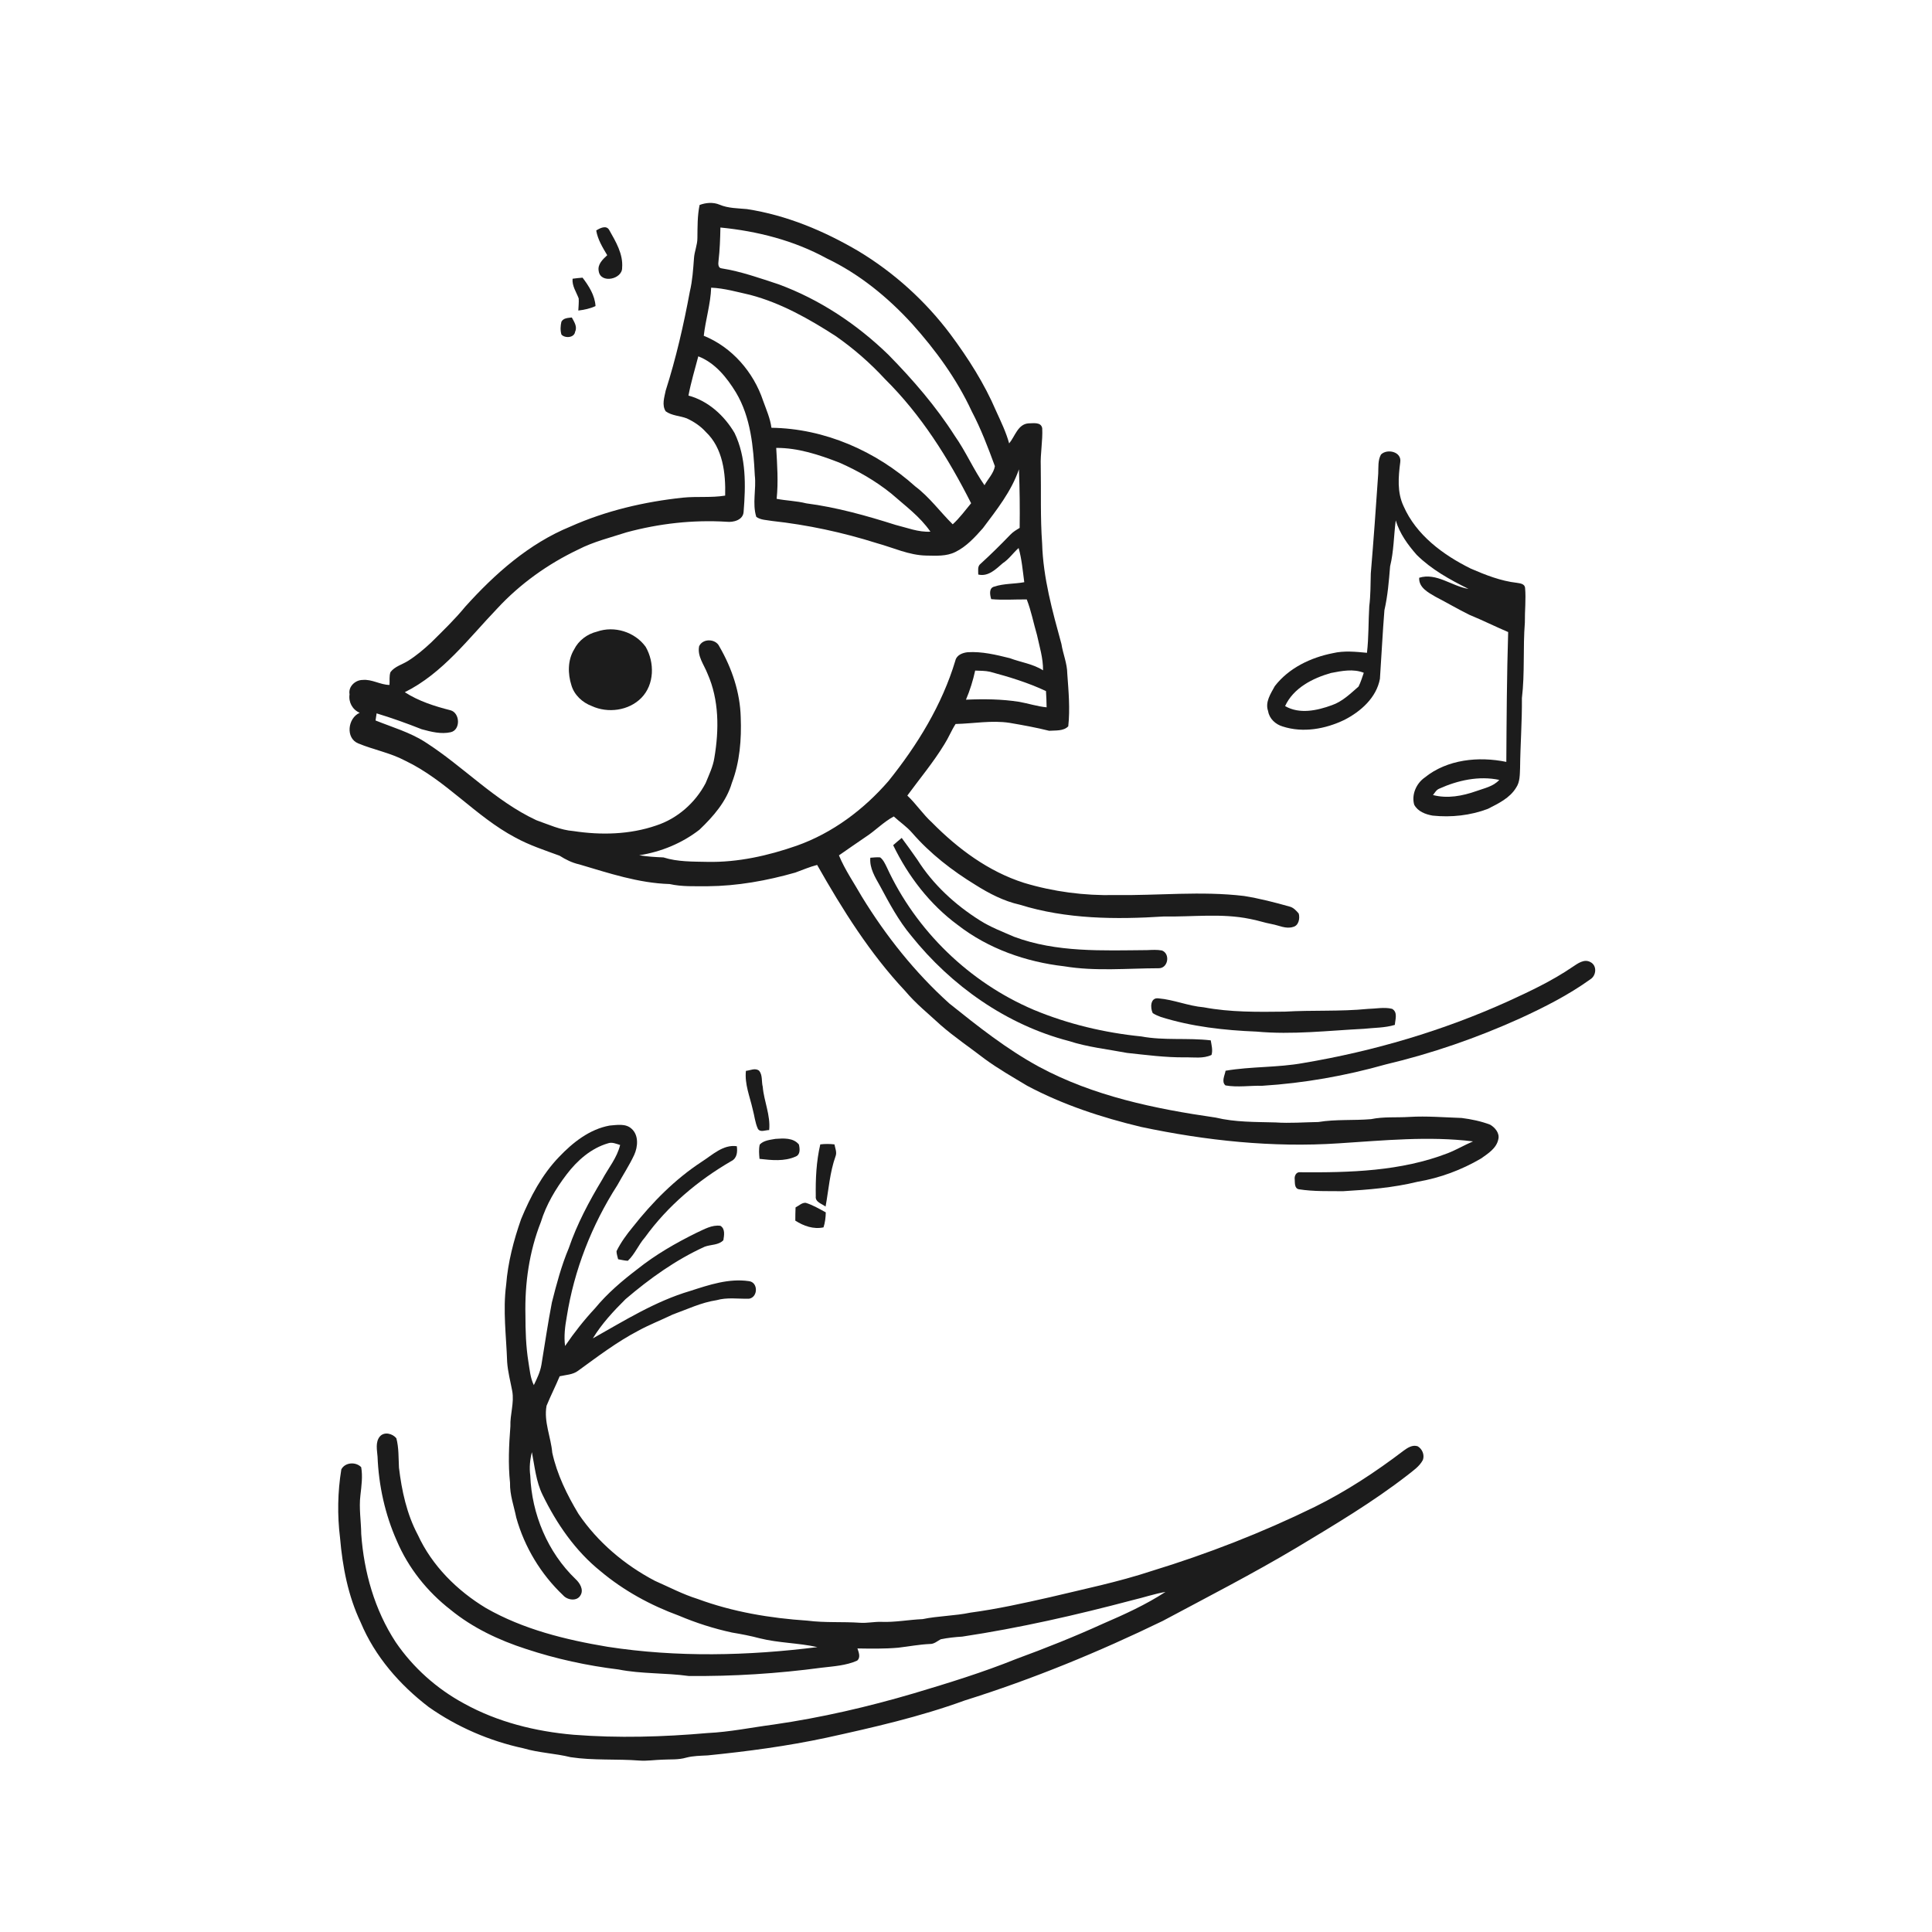 <svg xmlns="http://www.w3.org/2000/svg" width="1024pt" height="1024pt" viewBox="0 0 1024 1024" version="1.1">
<g id="#ffffffff">
<path fill="#ffffff" opacity="0" d=" M 0.00 0.00 L 1024.00 0.00 L 1024.00 1024.00 L 0.00 1024.00 L 0.00 0.00 M 370.80 108.64 C 369.60 114.39 369.72 120.26 369.64 126.10 C 369.67 129.82 368.03 133.27 367.82 136.97 C 367.38 142.83 367.01 148.74 365.64 154.48 C 362.36 172.21 358.31 189.83 352.83 207.02 C 352.13 210.57 350.69 214.66 352.83 218.00 C 356.10 220.38 360.35 220.34 364.02 221.75 C 367.78 223.49 371.31 225.83 374.09 228.93 C 383.16 237.48 384.66 250.87 384.35 262.68 C 376.97 263.89 369.48 263.02 362.08 263.75 C 341.57 265.92 321.17 270.67 302.30 279.10 C 280.35 288.08 262.27 304.15 246.58 321.57 C 241.04 328.32 234.73 334.38 228.54 340.52 C 224.72 344.09 220.71 347.49 216.28 350.28 C 213.18 352.25 209.25 353.18 206.96 356.24 C 206.19 358.40 206.62 360.77 206.44 363.03 C 201.50 362.98 197.12 359.88 192.14 360.39 C 188.26 360.42 184.50 363.95 185.27 368.00 C 184.64 372.17 186.79 376.12 190.65 377.80 C 184.31 380.55 183.01 391.23 189.88 394.03 C 198.06 397.41 206.92 399.01 214.78 403.19 C 236.39 413.51 252.00 432.71 273.07 443.88 C 280.52 447.98 288.65 450.62 296.61 453.55 C 299.84 455.61 303.28 457.32 307.05 458.15 C 322.70 462.78 338.44 468.08 354.90 468.56 C 361.51 470.05 368.30 469.68 375.03 469.73 C 390.79 469.60 406.41 466.79 421.53 462.48 C 425.37 461.09 429.13 459.45 433.10 458.43 C 446.51 482.07 461.07 505.37 479.76 525.24 C 485.37 531.97 492.23 537.43 498.63 543.36 C 505.99 549.78 514.10 555.22 521.82 561.18 C 529.01 566.46 536.78 570.88 544.42 575.47 C 563.39 585.58 583.97 592.30 604.82 597.30 C 639.20 604.57 674.53 608.34 709.68 605.98 C 733.30 604.48 757.13 602.06 780.74 604.96 C 776.21 606.88 771.96 609.41 767.38 611.21 C 742.54 620.81 715.49 621.54 689.19 621.32 C 687.03 621.00 685.94 623.28 686.23 625.13 C 686.36 627.00 686.02 629.93 688.49 630.35 C 696.27 631.57 704.18 631.29 712.03 631.35 C 725.23 630.58 738.49 629.52 751.38 626.35 C 763.23 624.35 774.67 620.08 785.02 614.01 C 788.70 611.38 793.15 608.65 794.13 603.87 C 794.97 600.65 792.42 597.62 789.80 596.10 C 784.97 594.26 779.85 593.21 774.73 592.55 C 765.49 592.24 756.25 591.44 747.00 591.99 C 740.23 592.44 733.38 591.77 726.69 593.17 C 717.40 593.97 708.01 593.16 698.77 594.69 C 691.18 594.81 683.59 595.43 676.00 594.91 C 665.42 594.62 654.69 594.84 644.33 592.34 C 612.13 587.70 579.53 580.96 550.64 565.38 C 533.56 556.09 518.27 543.96 503.15 531.85 C 484.96 515.47 469.59 496.13 456.82 475.29 C 452.69 468.02 447.87 461.13 444.66 453.36 C 449.34 450.16 453.95 446.85 458.66 443.70 C 463.90 440.34 468.21 435.69 473.73 432.74 C 476.94 435.72 480.64 438.15 483.51 441.50 C 493.04 452.47 504.66 461.45 517.01 469.01 C 524.29 473.60 532.06 477.63 540.51 479.51 C 565.18 487.21 591.40 487.38 616.96 485.75 C 632.13 486.03 647.48 483.95 662.47 487.04 C 666.39 487.74 670.17 489.07 674.09 489.79 C 677.83 490.44 681.55 492.54 685.40 491.28 C 688.37 490.59 689.07 486.70 688.34 484.18 C 687.01 482.63 685.53 480.98 683.46 480.49 C 675.53 478.25 667.53 476.20 659.39 474.89 C 636.67 472.16 613.79 474.72 591.00 474.40 C 574.72 474.77 558.37 472.64 542.78 467.94 C 523.97 461.97 507.73 449.90 494.00 435.98 C 489.19 431.62 485.62 426.12 480.90 421.67 C 487.52 412.65 494.73 404.03 500.56 394.45 C 502.76 391.00 504.27 387.17 506.48 383.73 C 516.01 383.52 525.56 381.67 535.06 383.12 C 542.10 384.32 549.15 385.59 556.07 387.33 C 559.44 387.07 563.70 387.59 566.20 384.95 C 567.22 375.70 566.35 366.31 565.68 357.05 C 565.64 351.64 563.41 346.61 562.58 341.32 C 557.80 323.86 552.87 306.22 552.35 288.02 C 551.35 274.37 551.86 260.67 551.62 247.00 C 551.36 240.31 552.72 233.68 552.40 227.00 C 551.81 223.52 547.68 224.39 545.12 224.39 C 539.48 224.80 537.98 231.30 534.87 235.01 C 533.23 229.04 530.52 223.46 527.96 217.85 C 521.74 203.31 513.19 189.89 503.78 177.23 C 490.54 159.56 473.88 144.48 454.97 133.09 C 436.75 122.37 416.85 114.04 395.87 110.82 C 391.02 110.37 385.98 110.42 381.42 108.50 C 378.02 107.06 374.19 107.38 370.80 108.64 M 316.01 122.15 C 316.80 126.96 319.40 131.15 321.84 135.27 C 319.47 137.47 316.60 140.10 317.33 143.71 C 318.31 150.52 329.91 148.02 329.74 141.91 C 330.34 134.62 326.36 128.05 322.92 121.95 C 321.39 119.13 318.00 120.91 316.01 122.15 M 303.48 147.73 C 303.12 151.58 305.45 154.74 306.72 158.17 C 306.87 160.31 306.60 162.45 306.52 164.59 C 309.64 164.21 312.77 163.59 315.64 162.22 C 315.29 156.51 312.11 151.60 308.77 147.17 C 307.00 147.30 305.23 147.50 303.48 147.73 M 297.56 170.51 C 297.04 172.73 296.91 175.12 297.58 177.34 C 299.47 179.41 304.39 179.09 304.82 175.83 C 306.10 173.13 304.31 170.57 303.07 168.27 C 301.07 168.53 298.68 168.49 297.56 170.51 M 731.94 240.92 C 730.24 244.00 730.64 247.66 730.49 251.04 C 729.29 268.68 728.03 286.33 726.55 303.95 C 726.39 309.74 726.47 315.55 725.74 321.30 C 725.25 329.53 725.48 337.80 724.52 346.00 C 718.53 345.43 712.38 344.79 706.46 346.19 C 694.73 348.50 683.10 354.03 675.68 363.65 C 673.49 367.67 670.41 372.14 672.13 376.92 C 672.76 380.93 676.06 383.94 679.84 385.05 C 690.66 388.55 702.50 386.39 712.56 381.55 C 721.23 377.11 729.54 369.79 731.39 359.78 C 732.23 347.67 732.79 335.52 733.77 323.42 C 735.52 315.78 736.15 307.97 736.78 300.18 C 738.75 292.19 738.73 283.93 739.77 275.81 C 741.83 282.76 746.15 288.73 750.89 294.10 C 758.73 301.86 768.53 307.26 778.33 312.12 C 769.49 310.74 761.40 303.38 752.20 306.22 C 751.89 311.39 756.99 314.05 760.82 316.28 C 766.90 319.42 772.80 322.92 778.94 325.93 C 785.84 328.75 792.50 332.09 799.36 335.00 C 798.65 357.93 798.52 380.87 798.38 403.82 C 783.75 400.80 767.05 402.44 755.12 412.12 C 750.67 415.22 748.04 421.17 749.55 426.49 C 751.42 430.09 755.55 431.63 759.32 432.29 C 769.19 433.32 779.34 432.23 788.63 428.70 C 794.17 425.86 800.23 423.02 803.57 417.48 C 805.66 414.42 805.51 410.59 805.67 407.06 C 805.81 394.70 806.75 382.37 806.64 370.01 C 808.24 356.72 807.15 343.29 808.21 329.96 C 808.13 323.81 808.87 317.65 808.32 311.52 C 808.06 309.39 805.65 309.18 803.98 308.91 C 795.45 307.95 787.40 304.76 779.58 301.39 C 764.92 294.15 750.61 283.60 743.90 268.23 C 740.44 260.89 741.16 252.70 742.17 244.91 C 742.99 239.38 735.17 237.65 731.94 240.92 M 473.40 447.97 C 481.36 464.43 492.88 479.43 507.68 490.30 C 523.84 502.85 543.83 509.84 564.03 512.15 C 580.57 514.90 597.40 513.23 614.06 513.19 C 619.14 513.34 620.41 505.51 615.86 503.78 C 613.27 503.30 610.63 503.47 608.02 503.58 C 584.39 503.77 559.97 504.93 537.45 496.49 C 531.30 493.80 524.96 491.42 519.29 487.79 C 506.22 479.55 494.51 468.81 486.24 455.69 C 483.55 451.77 480.73 447.95 477.92 444.12 C 476.38 445.37 474.88 446.66 473.40 447.97 M 461.29 454.62 C 460.80 460.13 463.82 464.94 466.41 469.54 C 471.33 478.70 476.26 487.99 482.99 496.00 C 504.20 522.49 533.43 543.14 566.45 551.74 C 576.49 555.01 587.04 556.11 597.38 558.07 C 607.56 559.16 617.74 560.52 628.00 560.42 C 632.70 560.32 637.72 561.23 642.13 559.14 C 642.89 556.59 642.13 553.94 641.72 551.41 C 629.50 549.97 617.07 551.60 604.95 549.34 C 585.43 547.38 566.05 542.78 547.89 535.22 C 513.87 520.75 485.54 493.37 470.07 459.77 C 469.14 457.86 468.23 455.80 466.53 454.44 C 464.78 454.27 463.03 454.50 461.29 454.62 M 833.50 512.48 C 822.84 519.75 811.16 525.30 799.45 530.65 C 764.86 546.31 728.14 557.14 690.72 563.43 C 677.13 565.90 663.17 565.19 649.58 567.51 C 649.16 569.96 647.24 573.31 649.53 575.30 C 655.98 576.42 662.56 575.33 669.06 575.48 C 691.16 574.10 713.09 570.21 734.39 564.19 C 758.89 558.39 782.78 550.12 805.72 539.74 C 818.63 533.82 831.38 527.33 842.95 519.03 C 846.11 517.05 846.54 511.77 843.01 509.96 C 839.67 508.04 836.23 510.67 833.50 512.48 M 610.98 536.99 C 612.30 537.83 613.76 538.44 615.24 539.00 C 631.65 544.17 648.87 546.08 666.00 546.77 C 684.96 548.52 703.93 546.25 722.86 545.29 C 728.35 544.69 733.96 544.83 739.30 543.21 C 739.49 540.35 740.99 536.43 737.80 534.69 C 733.60 533.68 729.22 534.66 724.97 534.74 C 710.36 536.19 695.64 535.32 681.00 536.19 C 666.63 536.37 652.17 536.56 637.99 533.89 C 629.86 533.21 622.19 529.86 614.10 529.16 C 609.62 528.51 609.59 534.20 610.98 536.99 M 395.35 567.58 C 394.61 574.56 397.40 581.12 398.91 587.80 C 399.89 591.28 400.17 594.98 401.70 598.30 C 403.02 600.38 405.70 598.90 407.67 598.97 C 408.47 591.10 404.92 583.76 404.27 576.03 C 403.54 573.22 404.28 569.88 402.36 567.51 C 400.29 565.86 397.63 567.36 395.35 567.58 M 296.28 613.23 C 287.25 622.61 281.11 634.27 276.18 646.20 C 272.24 657.43 269.21 669.08 268.27 680.98 C 266.47 694.56 268.34 708.24 268.80 721.85 C 269.15 727.07 270.54 732.14 271.49 737.26 C 272.64 743.52 270.30 749.67 270.52 755.94 C 269.75 765.91 269.27 775.94 270.33 785.93 C 270.15 792.29 272.41 798.26 273.64 804.40 C 278.00 820.00 286.69 834.39 298.45 845.52 C 300.69 848.13 305.83 848.90 307.69 845.51 C 309.51 842.54 307.29 839.00 305.06 836.94 C 290.27 822.75 281.80 802.42 281.05 782.04 C 280.49 777.90 280.88 773.70 281.91 769.67 C 283.41 777.30 284.09 785.22 287.58 792.31 C 295.02 807.60 304.93 822.02 318.28 832.75 C 330.53 843.05 344.80 850.83 359.80 856.32 C 368.89 860.17 378.32 863.19 387.97 865.28 C 392.91 866.11 397.84 867.04 402.69 868.34 C 412.71 870.84 423.18 870.76 433.25 873.00 C 396.36 877.64 358.76 878.51 321.95 872.82 C 299.72 869.10 277.35 863.60 257.63 852.34 C 242.32 843.12 228.99 829.89 221.46 813.52 C 215.60 802.52 212.92 790.13 211.46 777.85 C 211.18 772.66 211.42 767.38 210.08 762.31 C 208.03 759.77 203.62 758.65 201.28 761.42 C 198.87 764.42 199.85 768.56 200.11 772.08 C 200.72 787.38 204.08 802.65 210.31 816.67 C 216.43 831.07 226.46 843.62 238.80 853.20 C 250.54 862.80 264.46 869.36 278.82 873.99 C 294.74 879.26 311.21 882.83 327.85 884.86 C 340.08 887.27 352.65 886.59 364.96 888.30 C 388.60 888.55 412.26 887.02 435.68 883.89 C 441.96 883.15 448.45 882.78 454.30 880.17 C 456.29 878.47 455.14 875.75 454.46 873.71 C 461.65 873.82 468.85 873.95 476.02 873.32 C 481.66 872.67 487.24 871.58 492.93 871.34 C 495.13 871.39 496.78 869.81 498.61 868.85 C 502.35 868.08 506.18 867.67 510.00 867.44 C 540.48 862.85 570.58 855.97 600.37 848.08 C 606.18 846.72 611.84 844.77 617.73 843.75 C 607.29 850.55 595.95 855.70 584.54 860.62 C 569.45 867.49 554.02 873.63 538.45 879.34 C 520.87 886.43 502.73 892.01 484.59 897.43 C 460.19 904.62 435.33 910.40 410.16 914.03 C 398.45 915.57 386.82 917.99 375.01 918.55 C 351.43 920.62 327.65 921.31 304.03 919.46 C 283.89 917.73 263.80 912.76 246.02 902.94 C 231.58 895.16 218.94 883.90 209.70 870.33 C 198.58 853.32 192.88 833.23 191.46 813.07 C 191.39 806.21 190.18 799.35 191.03 792.49 C 191.58 787.58 192.30 782.55 191.44 777.64 C 188.58 774.64 182.89 775.03 180.91 778.79 C 178.95 790.77 178.74 803.04 180.23 815.10 C 181.55 830.47 184.50 845.90 191.18 859.92 C 198.67 877.90 211.86 893.01 227.23 904.76 C 242.26 915.35 259.52 922.79 277.49 926.65 C 285.62 929.06 294.21 929.31 302.43 931.34 C 314.53 933.18 326.83 932.19 339.00 933.14 C 343.01 933.42 347.00 932.77 351.01 932.66 C 355.24 932.42 359.58 932.81 363.70 931.59 C 367.40 930.61 371.24 930.61 375.04 930.40 C 396.19 928.28 417.30 925.47 438.10 921.01 C 462.80 915.59 487.53 909.95 511.33 901.28 C 547.33 889.99 582.31 875.61 616.24 859.14 C 640.04 846.42 664.06 834.09 687.24 820.28 C 707.25 808.23 727.41 796.28 745.90 781.94 C 748.91 779.53 752.33 777.31 754.16 773.80 C 755.13 771.11 753.83 767.96 751.39 766.55 C 748.63 765.65 746.09 767.32 743.97 768.87 C 729.15 780.14 713.53 790.44 696.82 798.69 C 668.99 812.31 640.03 823.58 610.42 832.65 C 592.71 838.50 574.42 842.26 556.31 846.60 C 542.41 849.75 528.47 852.84 514.33 854.73 C 505.97 856.47 497.35 856.45 488.98 858.17 C 481.64 858.48 474.37 859.92 467.02 859.62 C 463.33 859.51 459.69 860.34 456.01 860.11 C 446.68 859.46 437.28 860.18 427.99 858.98 C 408.19 857.67 388.39 854.36 369.72 847.46 C 361.87 845.01 354.59 841.16 347.09 837.86 C 331.06 829.45 316.77 817.39 306.59 802.36 C 300.52 792.26 295.24 781.52 292.71 769.95 C 291.99 761.63 288.15 753.52 289.68 745.09 C 291.85 739.81 294.44 734.72 296.64 729.45 C 299.96 728.68 303.63 728.66 306.45 726.50 C 316.74 719.03 326.92 711.27 338.23 705.35 C 344.15 702.11 350.46 699.66 356.54 696.73 C 364.22 693.96 371.67 690.34 379.82 689.12 C 385.44 687.51 391.27 688.49 397.00 688.35 C 401.84 687.57 401.93 679.55 396.89 679.03 C 386.27 677.47 375.83 681.00 365.85 684.22 C 347.35 689.66 330.90 700.01 314.22 709.37 C 318.94 701.59 325.14 694.95 331.56 688.57 C 344.35 677.66 358.18 667.73 373.55 660.76 C 376.79 659.57 380.86 660.02 383.40 657.34 C 383.80 654.78 384.48 651.29 381.82 649.70 C 377.34 649.09 373.25 651.55 369.33 653.33 C 358.23 658.79 347.43 664.99 337.76 672.73 C 329.67 678.89 321.88 685.53 315.39 693.41 C 309.58 699.65 304.29 706.35 299.50 713.40 C 298.82 708.26 299.47 703.06 300.38 697.99 C 304.29 673.16 313.65 649.29 327.22 628.16 C 330.16 622.79 333.56 617.66 336.15 612.10 C 338.11 607.77 338.62 601.67 334.73 598.24 C 331.60 595.34 326.95 596.28 323.11 596.57 C 312.46 598.51 303.55 605.57 296.28 613.23 M 402.68 606.64 C 402.10 609.13 402.33 611.70 402.56 614.22 C 408.90 614.93 415.73 615.69 421.72 612.99 C 424.30 611.98 423.95 608.80 423.43 606.61 C 420.47 602.95 415.21 603.32 411.00 603.63 C 408.13 604.16 404.81 604.39 402.68 606.64 M 434.77 606.55 C 432.66 615.54 432.23 624.86 432.38 634.06 C 431.99 637.17 435.61 637.97 437.57 639.51 C 439.22 630.59 439.79 621.39 442.87 612.81 C 443.68 610.72 442.64 608.60 442.28 606.55 C 439.78 606.26 437.27 606.25 434.77 606.55 M 371.87 615.79 C 357.76 625.04 345.78 637.17 335.37 650.37 C 332.11 654.33 329.04 658.52 326.77 663.14 C 326.76 664.60 327.31 666.00 327.62 667.43 C 329.33 667.73 331.03 668.17 332.77 668.24 C 336.54 664.70 338.42 659.70 341.83 655.85 C 353.85 639.20 369.82 625.73 387.52 615.45 C 390.65 613.97 390.95 610.56 390.53 607.52 C 383.27 606.48 377.56 612.18 371.87 615.79 M 421.66 639.95 C 421.59 642.28 421.51 644.63 421.53 646.97 C 425.97 649.80 431.16 651.66 436.48 650.53 C 437.32 647.95 437.63 645.27 437.68 642.58 C 434.23 640.73 430.82 638.67 427.05 637.52 C 425.00 637.37 423.41 639.10 421.66 639.95 Z" />
<path fill="#ffffff" opacity="0" d=" M 381.83 120.59 C 401.35 122.49 420.84 127.45 438.11 136.92 C 455.40 145.17 470.52 157.51 483.39 171.60 C 495.92 185.55 507.12 200.91 515.03 217.98 C 519.93 227.31 523.69 237.20 527.31 247.08 C 526.70 250.82 523.64 253.87 521.80 257.18 C 515.95 248.81 511.91 239.32 506.03 230.98 C 496.07 215.35 483.87 201.28 470.92 188.07 C 454.24 171.87 434.44 158.68 412.56 150.65 C 402.65 147.41 392.77 143.86 382.43 142.23 C 380.56 142.05 380.63 139.78 380.82 138.39 C 381.52 132.48 381.72 126.53 381.83 120.59 Z" />
<path fill="#ffffff" opacity="0" d=" M 376.93 152.47 C 383.98 152.78 390.80 154.77 397.64 156.30 C 413.98 160.61 428.81 169.02 442.92 178.11 C 452.43 184.74 461.22 192.40 469.08 200.93 C 488.18 219.82 502.66 242.85 514.71 266.73 C 511.56 270.54 508.62 274.55 504.96 277.90 C 498.27 271.30 492.72 263.54 485.15 257.84 C 464.33 239.11 437.06 227.10 408.88 226.73 C 408.22 221.73 406.16 217.14 404.48 212.45 C 399.42 197.26 387.99 184.01 373.01 177.97 C 373.98 169.42 376.62 161.11 376.93 152.47 Z" />
<path fill="#ffffff" opacity="0" d=" M 370.11 188.86 C 379.00 192.31 385.21 200.06 390.04 207.96 C 397.96 221.19 399.31 236.94 400.06 252.00 C 400.92 259.32 398.62 266.78 400.85 273.96 C 403.26 275.67 406.35 275.59 409.14 276.11 C 428.01 278.17 446.67 282.18 464.78 287.90 C 473.43 290.27 481.80 294.30 490.92 294.46 C 496.10 294.54 501.60 294.95 506.38 292.55 C 512.23 289.70 516.72 284.74 520.97 279.94 C 528.28 270.18 536.06 260.44 540.05 248.76 C 540.48 259.10 540.58 269.45 540.44 279.80 C 538.68 280.87 536.88 281.92 535.46 283.44 C 530.38 288.71 525.18 293.87 519.76 298.79 C 517.92 300.16 518.54 302.57 518.50 304.52 C 523.86 305.77 527.84 301.65 531.51 298.49 C 534.80 296.35 536.98 293.03 539.89 290.46 C 541.57 296.36 542.07 302.51 542.88 308.58 C 537.60 309.55 532.10 309.22 526.97 310.92 C 524.00 311.66 524.69 315.35 525.36 317.56 C 531.62 318.15 537.92 317.64 544.20 317.71 C 546.58 323.78 547.77 330.23 549.61 336.48 C 550.94 342.69 552.92 348.86 552.83 355.29 C 547.50 351.85 541.07 351.06 535.23 348.85 C 527.94 347.04 520.47 345.22 512.91 345.69 C 510.22 345.96 507.04 347.15 506.37 350.09 C 499.32 373.61 486.22 394.90 470.94 413.94 C 457.83 429.09 441.22 441.55 422.23 448.26 C 407.08 453.54 391.12 457.13 375.00 456.81 C 367.18 456.64 359.17 456.84 351.64 454.45 C 347.33 454.26 343.03 454.02 338.78 453.31 C 350.35 451.52 361.47 446.95 370.73 439.76 C 378.04 432.78 385.02 424.84 387.91 414.94 C 392.12 403.90 393.06 391.86 392.60 380.13 C 392.26 366.93 387.88 354.06 381.31 342.71 C 379.42 338.44 372.46 338.24 370.55 342.53 C 369.50 347.83 373.16 352.31 374.96 356.98 C 381.19 370.97 381.15 386.80 378.63 401.64 C 377.91 406.37 375.77 410.68 374.00 415.07 C 368.54 425.48 359.03 433.88 347.81 437.53 C 333.77 442.37 318.53 442.71 303.96 440.49 C 297.06 439.96 290.72 437.00 284.28 434.73 C 262.36 424.53 245.70 406.35 225.54 393.44 C 217.38 388.15 207.99 385.47 199.05 381.87 C 199.21 380.60 199.40 379.35 199.61 378.10 C 207.69 380.54 215.65 383.40 223.50 386.51 C 228.46 387.86 233.80 389.25 238.92 388.08 C 244.25 386.83 243.84 377.78 238.74 376.45 C 230.33 374.32 221.89 371.62 214.55 366.88 C 234.68 356.87 248.33 338.40 263.54 322.53 C 275.63 309.46 290.39 298.92 306.45 291.28 C 314.55 287.10 323.47 284.94 332.10 282.14 C 349.31 277.49 367.23 275.45 385.05 276.54 C 388.69 276.96 393.88 275.66 394.13 271.26 C 395.26 257.28 395.56 242.46 389.34 229.51 C 383.94 220.30 375.34 212.45 364.90 209.66 C 366.22 202.63 368.30 195.78 370.11 188.86 M 316.44 334.77 C 311.24 336.02 306.63 339.47 304.25 344.30 C 300.84 349.94 300.91 357.10 302.87 363.23 C 304.38 368.40 308.70 372.36 313.66 374.22 C 322.18 378.15 333.26 376.70 339.92 369.90 C 346.92 362.80 347.01 351.14 342.21 342.82 C 336.51 334.93 325.64 331.54 316.44 334.77 Z" />
<path fill="#ffffff" opacity="0" d=" M 411.41 237.40 C 422.99 237.32 434.09 241.04 444.77 245.15 C 454.60 249.45 464.01 254.85 472.38 261.59 C 479.62 267.97 487.61 273.74 493.14 281.80 C 486.76 282.15 480.76 279.70 474.67 278.21 C 459.18 273.30 443.43 268.87 427.29 266.78 C 422.15 265.47 416.82 265.41 411.64 264.38 C 412.57 255.39 411.93 246.40 411.41 237.40 Z" />
<path fill="#ffffff" opacity="0" d=" M 511.98 370.85 C 514.10 365.87 515.71 360.70 516.86 355.42 C 519.51 355.54 522.20 355.46 524.80 356.07 C 534.89 358.78 544.91 361.82 554.39 366.28 C 554.56 369.14 554.70 372.01 554.73 374.89 C 549.81 374.43 545.10 372.86 540.26 371.99 C 530.91 370.52 521.42 370.43 511.98 370.85 Z" />
<path fill="#ffffff" opacity="0" d=" M 705.42 356.70 C 711.09 355.61 717.28 354.34 722.83 356.59 C 721.98 359.05 721.23 361.57 720.05 363.90 C 715.70 367.68 711.48 371.85 705.91 373.77 C 698.11 376.62 688.76 378.67 681.13 374.24 C 685.55 364.63 695.72 359.46 705.42 356.70 Z" />
<path fill="#ffffff" opacity="0" d=" M 762.81 418.02 C 772.67 413.57 783.90 411.08 794.64 413.37 C 791.49 416.88 786.67 417.77 782.44 419.31 C 775.11 421.89 767.17 423.39 759.52 421.39 C 760.49 420.16 761.28 418.64 762.81 418.02 Z" />
<path fill="#ffffff" opacity="0" d=" M 322.32 605.96 C 324.48 605.21 326.62 606.27 328.68 606.86 C 327.05 613.68 322.42 619.11 319.19 625.19 C 312.22 636.76 305.83 648.75 301.45 661.58 C 297.55 670.85 294.97 680.59 292.51 690.33 C 290.39 701.26 288.80 712.29 286.98 723.28 C 286.35 727.13 284.62 730.67 282.94 734.14 C 281.06 730.30 280.77 726.00 280.07 721.86 C 278.74 713.64 278.50 705.30 278.49 697.00 C 278.10 680.27 280.50 663.33 286.66 647.72 C 289.50 638.49 294.53 630.04 300.37 622.40 C 305.96 615.06 313.30 608.57 322.32 605.96 Z" />
</g>
<g id="#1c1c1cff">
<path fill="#1c1c1c" opacity="1.00" d=" M 370.80 108.64 C 374.19 107.38 378.02 107.06 381.42 108.50 C 385.98 110.42 391.02 110.37 395.87 110.82 C 416.85 114.04 436.75 122.37 454.97 133.09 C 473.88 144.48 490.54 159.56 503.78 177.23 C 513.19 189.89 521.74 203.31 527.96 217.85 C 530.52 223.46 533.23 229.04 534.87 235.01 C 537.98 231.30 539.48 224.80 545.12 224.39 C 547.68 224.39 551.81 223.52 552.40 227.00 C 552.72 233.68 551.36 240.31 551.62 247.00 C 551.86 260.67 551.35 274.37 552.35 288.02 C 552.87 306.22 557.80 323.86 562.58 341.32 C 563.41 346.61 565.64 351.64 565.68 357.05 C 566.35 366.31 567.22 375.70 566.20 384.95 C 563.70 387.59 559.44 387.07 556.07 387.33 C 549.15 385.59 542.10 384.32 535.06 383.12 C 525.56 381.67 516.01 383.52 506.48 383.73 C 504.27 387.17 502.76 391.00 500.56 394.45 C 494.73 404.03 487.52 412.65 480.90 421.67 C 485.62 426.12 489.19 431.62 494.00 435.98 C 507.73 449.90 523.97 461.97 542.78 467.94 C 558.37 472.64 574.72 474.77 591.00 474.40 C 613.79 474.72 636.67 472.16 659.39 474.89 C 667.53 476.20 675.53 478.25 683.46 480.49 C 685.53 480.98 687.01 482.63 688.34 484.18 C 689.07 486.70 688.37 490.59 685.40 491.28 C 681.55 492.54 677.83 490.44 674.09 489.79 C 670.17 489.07 666.39 487.74 662.47 487.04 C 647.48 483.95 632.13 486.03 616.96 485.75 C 591.40 487.38 565.18 487.21 540.51 479.51 C 532.06 477.63 524.29 473.60 517.01 469.01 C 504.66 461.45 493.04 452.47 483.51 441.50 C 480.64 438.15 476.94 435.72 473.73 432.74 C 468.21 435.69 463.90 440.34 458.66 443.70 C 453.95 446.85 449.34 450.16 444.66 453.36 C 447.87 461.13 452.69 468.02 456.82 475.29 C 469.59 496.13 484.96 515.47 503.15 531.85 C 518.27 543.96 533.56 556.09 550.64 565.38 C 579.53 580.96 612.13 587.70 644.33 592.34 C 654.69 594.84 665.42 594.62 676.00 594.91 C 683.59 595.43 691.18 594.81 698.77 594.69 C 708.01 593.16 717.40 593.97 726.69 593.17 C 733.38 591.77 740.23 592.44 747.00 591.99 C 756.25 591.44 765.49 592.24 774.73 592.55 C 779.85 593.21 784.97 594.26 789.80 596.10 C 792.42 597.62 794.97 600.65 794.13 603.87 C 793.15 608.65 788.70 611.38 785.02 614.01 C 774.67 620.08 763.23 624.35 751.38 626.35 C 738.49 629.52 725.23 630.58 712.03 631.35 C 704.18 631.29 696.27 631.57 688.49 630.35 C 686.02 629.93 686.36 627.00 686.23 625.13 C 685.94 623.28 687.03 621.00 689.19 621.32 C 715.49 621.54 742.54 620.81 767.38 611.21 C 771.96 609.41 776.21 606.88 780.74 604.96 C 757.13 602.06 733.30 604.48 709.68 605.98 C 674.53 608.34 639.20 604.57 604.82 597.30 C 583.97 592.30 563.39 585.58 544.42 575.47 C 536.78 570.88 529.01 566.46 521.82 561.18 C 514.10 555.22 505.99 549.78 498.63 543.36 C 492.23 537.43 485.37 531.97 479.76 525.24 C 461.07 505.37 446.51 482.07 433.10 458.43 C 429.13 459.45 425.37 461.09 421.53 462.48 C 406.41 466.79 390.79 469.60 375.03 469.73 C 368.30 469.68 361.51 470.05 354.90 468.56 C 338.44 468.08 322.70 462.78 307.05 458.15 C 303.28 457.32 299.84 455.61 296.61 453.55 C 288.65 450.62 280.52 447.98 273.07 443.88 C 252.00 432.71 236.39 413.51 214.78 403.19 C 206.92 399.01 198.06 397.41 189.88 394.03 C 183.01 391.23 184.31 380.55 190.65 377.80 C 186.79 376.12 184.64 372.17 185.27 368.00 C 184.50 363.95 188.26 360.42 192.14 360.39 C 197.12 359.88 201.50 362.98 206.44 363.03 C 206.62 360.77 206.19 358.40 206.96 356.24 C 209.25 353.18 213.18 352.25 216.28 350.28 C 220.71 347.49 224.72 344.09 228.54 340.52 C 234.73 334.38 241.04 328.32 246.58 321.57 C 262.27 304.15 280.35 288.08 302.30 279.10 C 321.17 270.67 341.57 265.92 362.08 263.75 C 369.48 263.02 376.97 263.89 384.35 262.68 C 384.66 250.87 383.16 237.48 374.09 228.93 C 371.31 225.83 367.78 223.49 364.02 221.75 C 360.35 220.34 356.10 220.38 352.83 218.00 C 350.69 214.66 352.13 210.57 352.83 207.02 C 358.31 189.83 362.36 172.21 365.64 154.48 C 367.01 148.74 367.38 142.83 367.82 136.97 C 368.03 133.27 369.67 129.82 369.64 126.10 C 369.72 120.26 369.60 114.39 370.80 108.64 M 381.83 120.59 C 381.72 126.53 381.52 132.48 380.82 138.39 C 380.63 139.78 380.56 142.05 382.43 142.23 C 392.77 143.86 402.65 147.41 412.56 150.65 C 434.44 158.68 454.24 171.87 470.92 188.07 C 483.87 201.28 496.07 215.35 506.03 230.98 C 511.91 239.32 515.95 248.81 521.80 257.18 C 523.64 253.87 526.70 250.82 527.31 247.08 C 523.69 237.20 519.93 227.31 515.03 217.98 C 507.12 200.91 495.92 185.55 483.39 171.60 C 470.52 157.51 455.40 145.17 438.11 136.92 C 420.84 127.45 401.35 122.49 381.83 120.59 M 376.93 152.47 C 376.62 161.11 373.98 169.42 373.01 177.97 C 387.99 184.01 399.42 197.26 404.48 212.45 C 406.16 217.14 408.22 221.73 408.88 226.73 C 437.06 227.10 464.33 239.11 485.15 257.84 C 492.72 263.54 498.27 271.30 504.96 277.90 C 508.62 274.55 511.56 270.54 514.71 266.73 C 502.66 242.85 488.18 219.82 469.08 200.93 C 461.22 192.40 452.43 184.74 442.92 178.11 C 428.81 169.02 413.98 160.61 397.64 156.30 C 390.80 154.77 383.98 152.78 376.93 152.47 M 370.11 188.86 C 368.30 195.78 366.22 202.63 364.90 209.66 C 375.34 212.45 383.94 220.30 389.34 229.51 C 395.56 242.46 395.26 257.28 394.13 271.26 C 393.88 275.66 388.69 276.96 385.05 276.54 C 367.23 275.45 349.31 277.49 332.10 282.14 C 323.47 284.94 314.55 287.10 306.45 291.28 C 290.39 298.92 275.63 309.46 263.54 322.53 C 248.33 338.40 234.68 356.87 214.55 366.88 C 221.89 371.62 230.33 374.32 238.74 376.45 C 243.84 377.78 244.25 386.83 238.92 388.08 C 233.80 389.25 228.46 387.86 223.50 386.51 C 215.65 383.40 207.69 380.54 199.61 378.10 C 199.40 379.35 199.21 380.60 199.05 381.87 C 207.99 385.47 217.38 388.15 225.54 393.44 C 245.70 406.35 262.36 424.53 284.28 434.73 C 290.72 437.00 297.06 439.96 303.96 440.49 C 318.53 442.71 333.77 442.37 347.81 437.53 C 359.03 433.88 368.54 425.48 374.00 415.07 C 375.77 410.68 377.91 406.37 378.63 401.64 C 381.15 386.80 381.19 370.97 374.96 356.98 C 373.16 352.31 369.50 347.83 370.55 342.53 C 372.46 338.24 379.42 338.44 381.31 342.71 C 387.88 354.06 392.26 366.93 392.60 380.13 C 393.06 391.86 392.12 403.90 387.91 414.94 C 385.02 424.84 378.04 432.78 370.73 439.76 C 361.47 446.95 350.35 451.52 338.78 453.31 C 343.03 454.02 347.33 454.26 351.64 454.45 C 359.17 456.84 367.18 456.64 375.00 456.81 C 391.12 457.13 407.08 453.54 422.23 448.26 C 441.22 441.55 457.83 429.09 470.94 413.94 C 486.22 394.90 499.32 373.61 506.37 350.09 C 507.04 347.15 510.22 345.96 512.91 345.69 C 520.47 345.22 527.94 347.04 535.23 348.85 C 541.07 351.06 547.50 351.85 552.83 355.29 C 552.92 348.86 550.94 342.69 549.61 336.48 C 547.77 330.23 546.58 323.78 544.20 317.71 C 537.92 317.64 531.62 318.15 525.36 317.56 C 524.69 315.35 524.00 311.66 526.97 310.92 C 532.10 309.22 537.60 309.55 542.88 308.58 C 542.07 302.51 541.57 296.36 539.89 290.46 C 536.98 293.03 534.80 296.35 531.51 298.49 C 527.84 301.65 523.86 305.77 518.50 304.52 C 518.54 302.57 517.92 300.16 519.76 298.79 C 525.18 293.87 530.38 288.71 535.46 283.44 C 536.88 281.92 538.68 280.87 540.44 279.80 C 540.58 269.45 540.48 259.10 540.05 248.76 C 536.06 260.44 528.28 270.18 520.97 279.94 C 516.72 284.74 512.23 289.70 506.38 292.55 C 501.60 294.95 496.10 294.54 490.92 294.46 C 481.80 294.30 473.43 290.27 464.78 287.90 C 446.67 282.18 428.01 278.17 409.14 276.11 C 406.35 275.59 403.26 275.67 400.85 273.96 C 398.62 266.78 400.92 259.32 400.06 252.00 C 399.31 236.94 397.96 221.19 390.04 207.96 C 385.21 200.06 379.00 192.31 370.11 188.86 M 411.41 237.40 C 411.93 246.40 412.57 255.39 411.64 264.38 C 416.82 265.41 422.15 265.47 427.29 266.78 C 443.43 268.87 459.18 273.30 474.67 278.21 C 480.76 279.70 486.76 282.15 493.14 281.80 C 487.61 273.74 479.62 267.97 472.38 261.59 C 464.01 254.85 454.60 249.45 444.77 245.15 C 434.09 241.04 422.99 237.32 411.41 237.40 M 511.98 370.85 C 521.42 370.43 530.91 370.52 540.26 371.99 C 545.10 372.86 549.81 374.43 554.73 374.89 C 554.70 372.01 554.56 369.14 554.39 366.28 C 544.91 361.82 534.89 358.78 524.80 356.07 C 522.20 355.46 519.51 355.54 516.86 355.42 C 515.71 360.70 514.10 365.87 511.98 370.85 Z" />
<path fill="#1c1c1c" opacity="1.00" d=" M 316.01 122.15 C 318.00 120.91 321.39 119.13 322.92 121.95 C 326.36 128.05 330.34 134.62 329.74 141.91 C 329.91 148.02 318.31 150.52 317.33 143.71 C 316.60 140.10 319.47 137.47 321.84 135.27 C 319.40 131.15 316.80 126.96 316.01 122.15 Z" />
<path fill="#1c1c1c" opacity="1.00" d=" M 303.48 147.73 C 305.23 147.50 307.00 147.30 308.77 147.17 C 312.11 151.60 315.29 156.51 315.64 162.22 C 312.77 163.59 309.64 164.21 306.52 164.59 C 306.60 162.45 306.87 160.31 306.72 158.17 C 305.45 154.74 303.12 151.58 303.48 147.73 Z" />
<path fill="#1c1c1c" opacity="1.00" d=" M 297.56 170.51 C 298.68 168.49 301.07 168.53 303.07 168.27 C 304.31 170.57 306.10 173.13 304.82 175.83 C 304.39 179.09 299.47 179.41 297.58 177.34 C 296.91 175.12 297.04 172.73 297.56 170.51 Z" />
<path fill="#1c1c1c" opacity="1.00" d=" M 731.94 240.92 C 735.17 237.65 742.99 239.38 742.17 244.91 C 741.16 252.70 740.44 260.89 743.90 268.23 C 750.61 283.60 764.92 294.15 779.58 301.39 C 787.40 304.76 795.45 307.95 803.98 308.91 C 805.65 309.18 808.06 309.39 808.32 311.52 C 808.87 317.65 808.13 323.81 808.21 329.96 C 807.15 343.29 808.24 356.72 806.64 370.01 C 806.75 382.37 805.81 394.70 805.67 407.06 C 805.51 410.59 805.66 414.42 803.57 417.48 C 800.23 423.02 794.17 425.86 788.63 428.70 C 779.34 432.23 769.19 433.32 759.32 432.29 C 755.55 431.63 751.42 430.09 749.55 426.49 C 748.04 421.17 750.67 415.22 755.12 412.12 C 767.05 402.44 783.75 400.80 798.38 403.82 C 798.52 380.87 798.65 357.93 799.36 335.00 C 792.50 332.09 785.84 328.75 778.94 325.93 C 772.80 322.92 766.90 319.42 760.82 316.28 C 756.99 314.05 751.89 311.39 752.20 306.22 C 761.40 303.38 769.49 310.74 778.33 312.12 C 768.53 307.26 758.73 301.86 750.89 294.10 C 746.15 288.73 741.83 282.76 739.77 275.81 C 738.73 283.93 738.75 292.19 736.78 300.18 C 736.15 307.97 735.52 315.78 733.77 323.42 C 732.79 335.52 732.23 347.67 731.39 359.78 C 729.54 369.79 721.23 377.11 712.56 381.55 C 702.50 386.39 690.66 388.55 679.84 385.05 C 676.06 383.94 672.76 380.93 672.13 376.92 C 670.41 372.14 673.49 367.67 675.68 363.65 C 683.10 354.03 694.73 348.50 706.46 346.19 C 712.38 344.79 718.53 345.43 724.52 346.00 C 725.48 337.80 725.25 329.53 725.74 321.30 C 726.47 315.55 726.39 309.74 726.55 303.95 C 728.03 286.33 729.29 268.68 730.49 251.04 C 730.64 247.66 730.24 244.00 731.94 240.92 M 705.42 356.70 C 695.72 359.46 685.55 364.63 681.13 374.24 C 688.76 378.67 698.11 376.62 705.91 373.77 C 711.48 371.85 715.70 367.68 720.05 363.90 C 721.23 361.57 721.98 359.05 722.83 356.59 C 717.28 354.34 711.09 355.61 705.42 356.70 M 762.81 418.02 C 761.28 418.64 760.49 420.16 759.52 421.39 C 767.17 423.39 775.11 421.89 782.44 419.31 C 786.67 417.77 791.49 416.88 794.64 413.37 C 783.90 411.08 772.67 413.57 762.81 418.02 Z" />
<path fill="#1c1c1c" opacity="1.00" d=" M 316.44 334.77 C 325.64 331.54 336.51 334.93 342.21 342.82 C 347.01 351.14 346.92 362.80 339.92 369.90 C 333.26 376.70 322.18 378.15 313.66 374.22 C 308.70 372.36 304.38 368.40 302.87 363.23 C 300.91 357.10 300.84 349.94 304.25 344.30 C 306.63 339.47 311.24 336.02 316.44 334.77 Z" />
<path fill="#1c1c1c" opacity="1.00" d=" M 473.40 447.97 C 474.88 446.66 476.38 445.37 477.92 444.12 C 480.73 447.95 483.55 451.77 486.24 455.69 C 494.51 468.81 506.22 479.55 519.29 487.79 C 524.96 491.42 531.30 493.80 537.45 496.49 C 559.97 504.93 584.39 503.77 608.02 503.58 C 610.63 503.47 613.27 503.30 615.86 503.78 C 620.41 505.51 619.14 513.34 614.06 513.19 C 597.40 513.23 580.57 514.90 564.03 512.15 C 543.83 509.84 523.84 502.85 507.68 490.30 C 492.88 479.43 481.36 464.43 473.40 447.97 Z" />
<path fill="#1c1c1c" opacity="1.00" d=" M 461.29 454.62 C 463.03 454.50 464.78 454.27 466.53 454.44 C 468.23 455.80 469.14 457.86 470.07 459.77 C 485.54 493.37 513.87 520.75 547.89 535.22 C 566.05 542.78 585.43 547.38 604.95 549.34 C 617.07 551.60 629.50 549.97 641.72 551.41 C 642.13 553.94 642.89 556.59 642.13 559.14 C 637.72 561.23 632.70 560.32 628.00 560.42 C 617.74 560.52 607.56 559.16 597.38 558.07 C 587.04 556.11 576.49 555.01 566.45 551.74 C 533.43 543.14 504.20 522.49 482.99 496.00 C 476.26 487.99 471.33 478.70 466.41 469.54 C 463.82 464.94 460.80 460.13 461.29 454.62 Z" />
<path fill="#1c1c1c" opacity="1.00" d=" M 833.50 512.48 C 836.23 510.67 839.67 508.04 843.01 509.96 C 846.54 511.77 846.11 517.05 842.95 519.03 C 831.38 527.33 818.63 533.82 805.72 539.74 C 782.78 550.12 758.89 558.39 734.39 564.19 C 713.09 570.21 691.16 574.10 669.06 575.48 C 662.56 575.33 655.98 576.42 649.53 575.30 C 647.24 573.31 649.16 569.96 649.58 567.51 C 663.17 565.19 677.13 565.90 690.72 563.43 C 728.14 557.14 764.86 546.31 799.45 530.65 C 811.16 525.30 822.84 519.75 833.50 512.48 Z" />
<path fill="#1c1c1c" opacity="1.00" d=" M 610.98 536.99 C 609.59 534.20 609.62 528.51 614.10 529.16 C 622.19 529.86 629.86 533.21 637.99 533.89 C 652.17 536.56 666.63 536.37 681.00 536.19 C 695.64 535.32 710.36 536.19 724.97 534.74 C 729.22 534.66 733.60 533.68 737.80 534.69 C 740.99 536.43 739.49 540.35 739.30 543.21 C 733.96 544.83 728.35 544.69 722.86 545.29 C 703.93 546.25 684.96 548.52 666.00 546.77 C 648.87 546.08 631.65 544.17 615.24 539.00 C 613.76 538.44 612.30 537.83 610.98 536.99 Z" />
<path fill="#1c1c1c" opacity="1.00" d=" M 395.35 567.58 C 397.63 567.36 400.29 565.86 402.36 567.51 C 404.28 569.88 403.54 573.22 404.27 576.03 C 404.92 583.76 408.47 591.10 407.67 598.97 C 405.70 598.90 403.02 600.38 401.70 598.30 C 400.17 594.98 399.89 591.28 398.91 587.80 C 397.40 581.12 394.61 574.56 395.35 567.58 Z" />
<path fill="#1c1c1c" opacity="1.00" d=" M 296.28 613.23 C 303.55 605.57 312.46 598.51 323.11 596.57 C 326.95 596.28 331.60 595.34 334.73 598.24 C 338.62 601.67 338.11 607.77 336.15 612.10 C 333.56 617.66 330.16 622.79 327.22 628.16 C 313.65 649.29 304.29 673.16 300.38 697.99 C 299.47 703.06 298.82 708.26 299.50 713.40 C 304.29 706.35 309.58 699.65 315.39 693.41 C 321.88 685.53 329.67 678.89 337.76 672.73 C 347.43 664.99 358.23 658.79 369.33 653.33 C 373.25 651.55 377.34 649.09 381.82 649.70 C 384.48 651.29 383.80 654.78 383.40 657.34 C 380.86 660.02 376.79 659.57 373.55 660.76 C 358.18 667.73 344.35 677.66 331.56 688.57 C 325.14 694.95 318.94 701.59 314.22 709.37 C 330.90 700.01 347.35 689.66 365.85 684.22 C 375.83 681.00 386.27 677.47 396.89 679.03 C 401.93 679.55 401.84 687.57 397.00 688.35 C 391.27 688.49 385.44 687.51 379.82 689.12 C 371.67 690.34 364.22 693.96 356.54 696.73 C 350.46 699.66 344.15 702.11 338.23 705.35 C 326.92 711.27 316.74 719.03 306.45 726.50 C 303.63 728.66 299.96 728.68 296.64 729.45 C 294.44 734.72 291.85 739.81 289.68 745.09 C 288.15 753.52 291.99 761.63 292.71 769.95 C 295.24 781.52 300.52 792.26 306.59 802.36 C 316.77 817.39 331.06 829.45 347.09 837.86 C 354.59 841.16 361.87 845.01 369.72 847.46 C 388.39 854.36 408.19 857.67 427.99 858.98 C 437.28 860.18 446.68 859.46 456.01 860.11 C 459.69 860.34 463.33 859.51 467.02 859.62 C 474.37 859.92 481.64 858.48 488.98 858.17 C 497.35 856.45 505.97 856.47 514.33 854.73 C 528.47 852.84 542.41 849.75 556.31 846.60 C 574.42 842.26 592.71 838.50 610.42 832.65 C 640.03 823.58 668.99 812.31 696.82 798.69 C 713.53 790.44 729.15 780.14 743.97 768.87 C 746.09 767.32 748.63 765.65 751.39 766.55 C 753.83 767.96 755.13 771.11 754.16 773.80 C 752.33 777.31 748.91 779.53 745.90 781.94 C 727.41 796.28 707.25 808.23 687.24 820.28 C 664.06 834.09 640.04 846.42 616.24 859.14 C 582.31 875.61 547.33 889.99 511.33 901.28 C 487.53 909.95 462.80 915.59 438.10 921.01 C 417.30 925.47 396.19 928.28 375.04 930.40 C 371.24 930.61 367.40 930.61 363.70 931.59 C 359.58 932.81 355.24 932.42 351.01 932.66 C 347.00 932.77 343.01 933.42 339.00 933.14 C 326.83 932.19 314.53 933.18 302.43 931.34 C 294.21 929.31 285.62 929.06 277.49 926.65 C 259.52 922.79 242.26 915.35 227.23 904.76 C 211.86 893.01 198.67 877.90 191.18 859.92 C 184.50 845.90 181.55 830.47 180.23 815.10 C 178.74 803.04 178.95 790.77 180.91 778.79 C 182.89 775.03 188.58 774.64 191.44 777.64 C 192.30 782.55 191.58 787.58 191.03 792.49 C 190.18 799.35 191.39 806.21 191.46 813.07 C 192.88 833.23 198.58 853.32 209.70 870.33 C 218.94 883.90 231.58 895.16 246.02 902.94 C 263.80 912.76 283.89 917.73 304.03 919.46 C 327.65 921.31 351.43 920.62 375.01 918.55 C 386.82 917.99 398.45 915.57 410.16 914.03 C 435.33 910.40 460.19 904.62 484.59 897.43 C 502.73 892.01 520.87 886.43 538.45 879.34 C 554.02 873.63 569.45 867.49 584.54 860.62 C 595.95 855.70 607.29 850.55 617.73 843.75 C 611.84 844.77 606.18 846.72 600.37 848.08 C 570.58 855.97 540.48 862.85 510.00 867.44 C 506.18 867.67 502.35 868.08 498.61 868.85 C 496.78 869.81 495.13 871.39 492.93 871.34 C 487.24 871.58 481.66 872.67 476.02 873.32 C 468.85 873.95 461.65 873.82 454.46 873.71 C 455.14 875.75 456.29 878.47 454.30 880.17 C 448.45 882.78 441.96 883.15 435.68 883.89 C 412.26 887.02 388.60 888.55 364.96 888.30 C 352.65 886.59 340.08 887.27 327.85 884.86 C 311.21 882.83 294.74 879.26 278.82 873.99 C 264.46 869.36 250.54 862.80 238.80 853.20 C 226.46 843.62 216.43 831.07 210.31 816.67 C 204.08 802.65 200.72 787.38 200.11 772.08 C 199.85 768.56 198.87 764.42 201.28 761.42 C 203.62 758.65 208.03 759.77 210.08 762.31 C 211.42 767.38 211.18 772.66 211.46 777.85 C 212.92 790.13 215.60 802.52 221.46 813.52 C 228.99 829.89 242.32 843.12 257.63 852.34 C 277.35 863.60 299.72 869.10 321.95 872.82 C 358.76 878.51 396.36 877.64 433.25 873.00 C 423.18 870.76 412.71 870.84 402.69 868.34 C 397.84 867.04 392.91 866.11 387.97 865.28 C 378.32 863.19 368.89 860.17 359.80 856.32 C 344.80 850.83 330.53 843.05 318.28 832.75 C 304.93 822.02 295.02 807.60 287.58 792.31 C 284.09 785.22 283.41 777.30 281.91 769.67 C 280.88 773.70 280.49 777.90 281.05 782.04 C 281.80 802.42 290.27 822.75 305.06 836.94 C 307.29 839.00 309.51 842.54 307.69 845.51 C 305.83 848.90 300.69 848.13 298.45 845.52 C 286.69 834.39 278.00 820.00 273.64 804.40 C 272.41 798.26 270.15 792.29 270.33 785.93 C 269.27 775.94 269.75 765.91 270.52 755.94 C 270.30 749.67 272.64 743.52 271.49 737.26 C 270.54 732.14 269.15 727.07 268.80 721.85 C 268.34 708.24 266.47 694.56 268.27 680.98 C 269.21 669.08 272.24 657.43 276.18 646.20 C 281.11 634.27 287.25 622.61 296.28 613.23 M 322.32 605.96 C 313.30 608.57 305.96 615.06 300.37 622.40 C 294.53 630.04 289.50 638.49 286.66 647.72 C 280.50 663.33 278.10 680.27 278.49 697.00 C 278.50 705.30 278.74 713.64 280.07 721.86 C 280.77 726.00 281.06 730.30 282.94 734.14 C 284.62 730.67 286.35 727.13 286.98 723.28 C 288.80 712.29 290.39 701.26 292.51 690.33 C 294.97 680.59 297.55 670.85 301.45 661.58 C 305.83 648.75 312.22 636.76 319.19 625.19 C 322.42 619.11 327.05 613.68 328.68 606.86 C 326.62 606.27 324.48 605.21 322.32 605.96 Z" />
<path fill="#1c1c1c" opacity="1.00" d=" M 402.68 606.64 C 404.81 604.39 408.13 604.16 411.00 603.63 C 415.21 603.32 420.47 602.95 423.43 606.61 C 423.95 608.80 424.30 611.98 421.72 612.99 C 415.73 615.69 408.90 614.93 402.56 614.22 C 402.33 611.70 402.10 609.13 402.68 606.64 Z" />
<path fill="#1c1c1c" opacity="1.00" d=" M 434.77 606.55 C 437.27 606.25 439.78 606.26 442.28 606.55 C 442.64 608.60 443.68 610.72 442.87 612.81 C 439.79 621.39 439.22 630.59 437.57 639.51 C 435.61 637.97 431.99 637.17 432.38 634.06 C 432.23 624.86 432.66 615.54 434.77 606.55 Z" />
<path fill="#1c1c1c" opacity="1.00" d=" M 371.87 615.79 C 377.56 612.18 383.27 606.48 390.53 607.52 C 390.95 610.56 390.65 613.97 387.52 615.45 C 369.82 625.73 353.85 639.20 341.83 655.85 C 338.42 659.70 336.54 664.70 332.77 668.24 C 331.03 668.17 329.33 667.73 327.62 667.43 C 327.31 666.00 326.76 664.60 326.77 663.14 C 329.04 658.52 332.11 654.33 335.37 650.37 C 345.78 637.17 357.76 625.04 371.87 615.79 Z" />
<path fill="#1c1c1c" opacity="1.00" d=" M 421.66 639.95 C 423.41 639.10 425.00 637.37 427.05 637.52 C 430.82 638.67 434.23 640.73 437.68 642.58 C 437.63 645.27 437.32 647.95 436.48 650.53 C 431.16 651.66 425.97 649.80 421.53 646.97 C 421.51 644.63 421.59 642.28 421.66 639.95 Z" />
</g>
</svg>